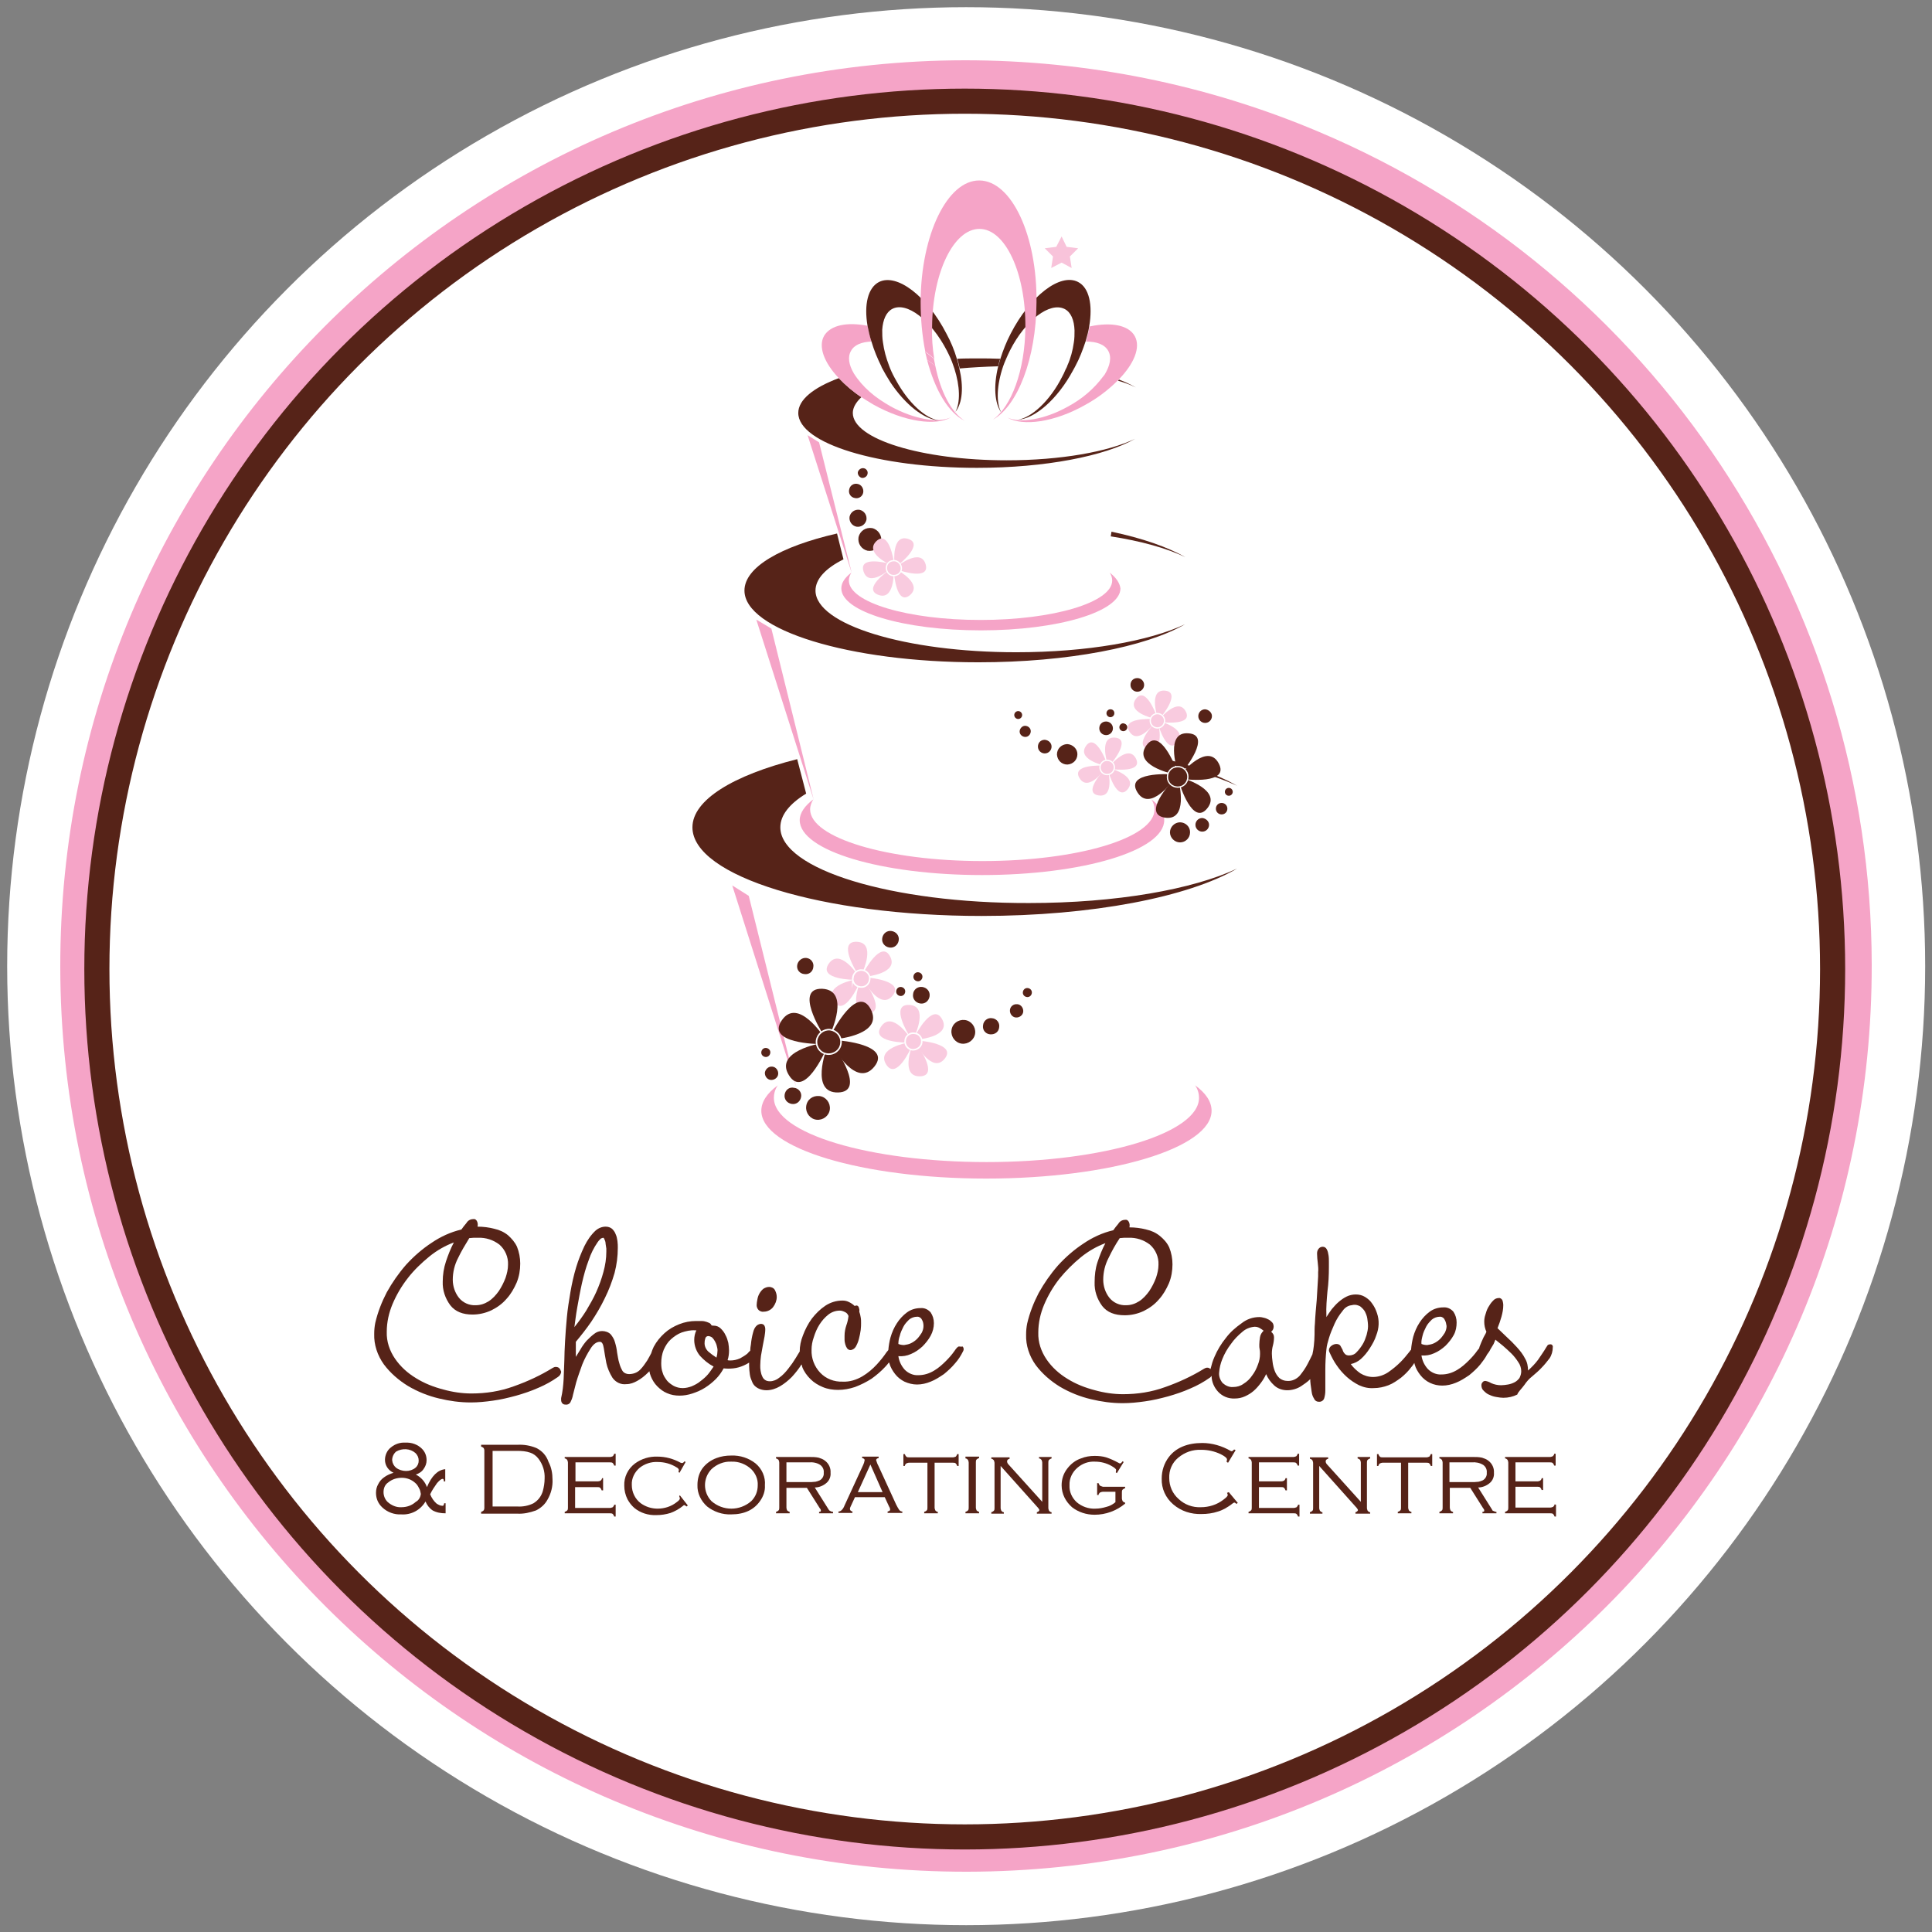 <?xml version="1.0" encoding="utf-8"?>
<!-- Generator: Adobe Illustrator 24.3.0, SVG Export Plug-In . SVG Version: 6.00 Build 0)  -->
<svg version="1.1" id="Layer_1" xmlns="http://www.w3.org/2000/svg" xmlns:xlink="http://www.w3.org/1999/xlink" x="0px" y="0px"
	 viewBox="0 0 538.5 538.5" style="enable-background:new 0 0 538.5 538.5;" xml:space="preserve">
<rect x="0" y="0" width="538.5" height="538.5" fill="#808080" stroke="none"/>
<style type="text/css">
	.st0{fill:#FFFFFF;}
	.st1{fill:#562318;}
	.st2{fill:#F5A4C7;}
	.st3{fill-rule:evenodd;clip-rule:evenodd;fill:#F9CBDF;}
	.st4{fill-rule:evenodd;clip-rule:evenodd;fill:#F9CBDF;stroke:#FFFFFF;stroke-width:0.36;stroke-miterlimit:22.93;}
	.st5{fill-rule:evenodd;clip-rule:evenodd;fill:#562318;}
	.st6{fill-rule:evenodd;clip-rule:evenodd;fill:#562318;stroke:#FFFFFF;stroke-width:0.36;stroke-miterlimit:22.93;}
	.st7{fill-rule:evenodd;clip-rule:evenodd;fill:#F9CBDF;stroke:#FFFFFF;stroke-width:0.43;stroke-miterlimit:22.93;}
	.st8{fill-rule:evenodd;clip-rule:evenodd;fill:#562318;stroke:#FFFFFF;stroke-width:0.43;stroke-miterlimit:22.93;}
	.st9{fill-rule:evenodd;clip-rule:evenodd;fill:#F9CBDF;stroke:#FFFFFF;stroke-width:0.37;stroke-miterlimit:22.93;}
	.st10{fill:#F8C3DA;}
	.st11{fill:none;stroke:#562318;stroke-width:7;}
</style>
<g>
	<circle class="st0" cx="269.3" cy="269.3" r="267.3"/>
	<g>
		<path class="st1" d="M154.9,381c-0.2,0-0.3,0-0.5,0.1l-0.4,0.2c-3.4,2.1-7.1,3.8-10.8,5.1c-3.8,1.4-7.8,2-11.8,2
			c-2.6,0-5.3-0.4-7.8-1.1c-2.7-0.7-5.3-1.7-7.7-3.2c-2.3-1.4-4.3-3.2-5.8-5.4c-1.5-2.2-2.4-4.8-2.3-7.5c0-2.7,0.6-5.3,1.6-7.7
			c1.1-2.6,2.5-5,4.3-7.3c1.7-2.2,3.8-4.2,6-6c2.1-1.7,4.4-3,6.8-3.9c-0.9,1.7-1.6,3.5-2.2,5.3c-0.6,1.8-0.9,3.7-0.9,5.6
			c-0.1,2.4,0.7,4.7,2.1,6.6c1.4,1.8,3.5,2.6,6.2,2.6c1.8,0,3.6-0.4,5.3-1.2c1.6-0.8,3-1.8,4.2-3.2c1.2-1.3,2.1-2.9,2.8-4.5
			c0.7-1.7,1-3.5,1-5.3c0-1.6-0.3-3.2-0.9-4.7c-0.6-1.3-1.5-2.3-2.5-3.2c-1.1-0.9-2.4-1.5-3.8-1.8c-1.5-0.4-3.1-0.6-4.7-0.6
			c0.1-0.5,0.1-0.9-0.1-1.4c-0.2-0.5-0.6-0.8-1.1-0.7c-0.8,0-1.5,0.4-1.9,1.1c-0.5,0.6-1,1.2-1.4,1.8c-3,0.7-5.8,2-8.3,3.7
			c-2.6,1.7-5,3.8-7.1,6.1c-2.1,2.4-3.9,5-5.4,7.7c-1.4,2.7-2.5,5.5-3.2,8.5c-0.2,1-0.3,2-0.3,3.1c-0.1,3,0.9,6,2.7,8.5
			c1.8,2.4,4.1,4.4,6.7,6c2.7,1.6,5.7,2.8,8.7,3.5c2.9,0.7,5.8,1.1,8.8,1.1c2.1,0,4.1-0.2,6.2-0.5c2.2-0.3,4.3-0.8,6.5-1.4
			c2.1-0.6,4.2-1.3,6.2-2.2c1.9-0.8,3.7-1.8,5.4-3c0.5-0.3,0.9-0.9,0.9-1.5C156.1,381.4,155.7,381,154.9,381z M130.8,345.1l1.2-0.1
			c0.4,0,0.8,0,1.2,0c2.2-0.1,4.3,0.6,6,1.9c1.6,1.4,2.5,3.5,2.4,5.6c0,1.3-0.3,2.5-0.7,3.7c-0.5,1.3-1.1,2.5-1.9,3.7
			c-0.8,1.1-1.7,2.1-2.8,2.8c-1.1,0.7-2.3,1.1-3.6,1.1c-1.8,0.1-3.6-0.7-4.7-2.1c-1.1-1.4-1.7-3.2-1.7-5c0-2.1,0.5-4.2,1.5-6.1
			C128.6,348.7,129.7,346.9,130.8,345.1L130.8,345.1z"/>
		<path class="st1" d="M211.5,365.2c0.4,0.3,0.9,0.5,1.4,0.4c1,0,2-0.5,2.6-1.3c0.6-0.8,1-1.8,1-2.8c0-0.7-0.2-1.3-0.5-1.9
			c-0.3-0.6-1-0.9-1.6-0.9c-0.6,0-1.1,0.2-1.6,0.5c-0.5,0.4-0.8,0.8-1.1,1.3c-0.3,0.5-0.5,1.1-0.6,1.7c-0.1,0.5-0.2,1.1-0.2,1.6
			C210.9,364.3,211.1,364.8,211.5,365.2z"/>
		<path class="st1" d="M267.3,375.3c-0.3,0-0.7,0.4-1.3,1.3c-0.7,1-1.5,1.9-2.3,2.7c-1,1-2.1,2-3.3,2.7c-1.3,0.8-2.8,1.3-4.4,1.3
			c-1.4,0.1-2.8-0.5-3.8-1.5c-1-1.1-1.6-2.4-1.8-3.8c1.2,0.1,2.4-0.1,3.5-0.6c1.2-0.5,2.2-1.2,3.2-2.1c0.9-0.9,1.7-1.9,2.3-3
			c0.6-1.1,0.9-2.3,0.9-3.5c0-1.1-0.3-2.1-0.9-3c-0.7-0.8-1.7-1.3-2.8-1.2c-1.4,0-2.7,0.4-3.8,1.2c-1.1,0.8-2.1,1.9-2.8,3
			c-0.8,1.2-1.4,2.6-1.8,4c-0.3,1.1-0.5,2.3-0.6,3.5c-0.2,0.2-0.3,0.4-0.5,0.6c-0.8,1.2-1.7,2.3-2.7,3.4c-1.2,1.3-2.5,2.4-4,3.3
			c-1.7,1-3.6,1.6-5.5,1.5c-2.4,0.1-4.7-0.8-6.3-2.5c-1.6-1.7-2.5-4-2.4-6.4c0-1.1,0.2-2.3,0.6-3.4c0.4-1.3,0.9-2.5,1.6-3.6
			c0.7-1.1,1.5-2,2.5-2.8c0.9-0.7,2-1.1,3.2-1.1c0.5,0,1,0.2,1.4,0.4c0.5,0.2,0.8,0.6,1,1.1c-0.1,0.9-0.3,1.8-0.6,2.6
			c-0.3,0.9-0.5,1.9-0.5,2.9c0,0.3,0,0.6,0,1.1c0,0.5,0.1,0.9,0.2,1.3c0.1,0.4,0.3,0.8,0.5,1.1c0.2,0.3,0.6,0.5,0.9,0.5
			c0.6,0,1.2-0.4,1.5-0.9c0.4-0.7,0.7-1.4,0.9-2.2c0.2-0.8,0.4-1.7,0.5-2.5c0.1-0.8,0.1-1.5,0.1-1.9c0-0.5,0-1.1-0.1-1.6
			c-0.1-0.6-0.2-1.1-0.4-1.6c0.1-0.4,0-0.8-0.1-1.1c-0.1-0.4-0.4-0.7-0.8-0.6l-0.4,0.1c-0.5-0.5-1-0.8-1.6-1.1
			c-0.6-0.3-1.2-0.4-1.8-0.4c-1.7,0-3.3,0.5-4.7,1.4c-1.5,1-2.7,2.2-3.8,3.6c-1.1,1.5-1.9,3.1-2.5,4.7c-0.6,1.5-0.9,3-0.9,4.5
			c-0.3,0.5-0.7,1.1-1.1,1.8c-0.6,1-1.3,2-2.1,3c-0.7,0.9-1.5,1.8-2.5,2.5c-0.7,0.6-1.7,1-2.6,1c-0.5,0-1-0.1-1.4-0.4
			c-0.4-0.3-0.6-0.6-0.8-1.1c-0.2-0.4-0.3-0.9-0.4-1.4c-0.1-0.5-0.1-1-0.1-1.5c0-0.9,0.1-1.8,0.2-2.7c0.2-0.9,0.3-1.9,0.5-2.8
			l0.5-2.6c0.1-0.7,0.2-1.3,0.2-2c0-0.4-0.1-0.8-0.3-1.1c-0.2-0.3-0.6-0.4-0.9-0.4c-0.4,0-0.8,0.2-1.1,0.4c-0.6,0.5-0.9,1.2-1.1,2
			c-0.3,1.1-0.5,2.2-0.6,3.3c-0.1,0.6-0.2,1.2-0.2,1.8c-0.3,0.2-0.5,0.5-0.8,0.8c-0.6,0.5-1.3,0.9-2,1.3c-0.9,0.4-1.8,0.6-2.7,0.6
			c-0.3,0-0.6,0-0.8-0.1c0.3-0.9,0.4-1.8,0.4-2.7c0-0.7-0.1-1.4-0.2-2.1c-0.2-0.8-0.4-1.5-0.8-2.2c-0.3-0.7-0.8-1.3-1.3-1.8
			c-0.5-0.5-1.2-0.8-1.9-0.8c-0.2,0-0.5,0-0.7-0.1c-0.1-0.3-0.4-0.6-0.7-0.7c-0.4-0.2-0.8-0.3-1.2-0.4c-0.4-0.1-0.9-0.1-1.3-0.1
			h-1.1c-1.6,0-3.2,0.3-4.7,0.9c-1.5,0.6-2.9,1.4-4.1,2.5c-1.2,1.1-2.2,2.3-3,3.8c-0.3,0.6-0.5,1.2-0.7,1.8c-0.3,0.6-0.7,1.3-1.1,2
			c-0.6,0.9-1.2,1.8-2,2.6c-0.8,0.8-1.9,1.2-3.1,1.2c-0.7,0-1.4-0.3-1.8-0.9c-0.4-0.7-0.7-1.4-0.9-2.2c-0.3-0.9-0.4-1.9-0.6-2.9
			c-0.1-1-0.3-1.9-0.6-2.9c-0.2-0.8-0.7-1.6-1.2-2.2c-0.6-0.6-1.5-0.9-2.4-0.9c-0.8,0-1.6,0.3-2.2,0.8c-0.8,0.6-1.4,1.2-2.1,1.9
			c-0.6,0.7-1.2,1.5-1.7,2.4l-1.3,2.1V374c1.5-1.8,3-3.7,4.3-5.6c1.4-2.1,2.7-4.3,3.8-6.6c1.1-2.2,2-4.6,2.7-7
			c0.6-2.3,0.9-4.6,0.9-7c0-0.5,0-1.2-0.1-1.9c-0.1-0.6-0.2-1.3-0.5-1.9c-0.2-0.6-0.6-1.1-1-1.5c-0.5-0.4-1.1-0.6-1.8-0.6
			c-1,0-2,0.4-2.8,1.1c-1.3,1.2-2.3,2.7-3.1,4.3c-0.9,1.9-1.7,3.9-2.3,5.9c-0.7,2.3-1.2,4.6-1.6,6.9c-0.4,2.4-0.8,4.8-1,7.1
			c-0.2,2.3-0.4,4.5-0.5,6.6c-0.1,2.1-0.2,3.8-0.2,5.3c-0.1,1.9-0.1,3.6-0.2,5.3c-0.1,1.8-0.3,3.6-0.7,5.3v0.5
			c0,0.3,0.1,0.7,0.3,0.9c0.2,0.3,0.6,0.4,0.9,0.4c0.7,0.1,1.3-0.3,1.5-0.9c0.3-0.6,0.5-1.2,0.6-1.8c0.2-0.7,0.5-1.9,0.9-3.5
			c0.5-1.7,1.1-3.3,1.7-5c0.6-1.5,1.4-3,2.3-4.4c0.8-1.3,1.7-1.9,2.6-1.9c0.6,0,0.9,0.6,1.1,1.8s0.4,2.6,0.7,4.1
			c0.3,1.4,0.9,2.8,1.7,4.1c0.9,1.3,2.4,2,3.9,1.8c1.1,0,2.1-0.4,3-0.9c1.1-0.6,2.1-1.4,3-2.3l0.4-0.4c0.1,0.5,0.2,0.9,0.4,1.4
			c0.4,1,1,2,1.8,2.8c0.8,0.8,1.7,1.5,2.7,1.9c1.1,0.5,2.3,0.7,3.5,0.7c1.2,0,2.4-0.2,3.6-0.6c1.2-0.4,2.4-0.9,3.5-1.6
			c1.1-0.7,2.1-1.5,3-2.4c0.9-0.9,1.6-1.9,2.2-3c0.9,0.1,1.8,0.1,2.7,0c1-0.1,2-0.4,2.9-0.8c0.5-0.2,1-0.5,1.5-0.8
			c0,0.4,0,0.7,0,0.9c0,0.8,0.1,1.6,0.2,2.4c0.1,0.8,0.4,1.5,0.7,2.2c0.3,0.7,0.8,1.2,1.5,1.6c0.7,0.4,1.6,0.6,2.4,0.6
			c1.3,0,2.6-0.4,3.8-1.1c1.2-0.7,2.3-1.6,3.3-2.6c1-1.1,1.9-2.2,2.7-3.5l0,0c0.1,0.2,0.2,0.5,0.2,0.7c0.5,1.3,1.3,2.4,2.3,3.4
			c1,1,2.2,1.7,3.4,2.2c1.4,0.6,2.9,0.8,4.3,0.8c1.6,0,3.2-0.3,4.7-0.8c1.6-0.6,3.2-1.4,4.6-2.3c1.4-1,2.7-2.1,3.9-3.4
			c0.4-0.4,0.7-0.8,1-1.2c0,0.1,0,0.2,0.1,0.3c0.3,1.1,0.9,2.1,1.6,3c0.7,0.9,1.6,1.6,2.6,2.1c1.1,0.5,2.3,0.8,3.5,0.8
			c1.3,0,2.6-0.3,3.8-0.8c1.3-0.5,2.5-1.3,3.7-2.1c1.1-0.9,2.2-1.9,3.1-3c0.9-1,1.6-2.1,2.2-3.3c0.1-0.2,0.2-0.4,0.2-0.6
			c0-0.3-0.1-0.6-0.3-0.8C267.9,375.4,267.6,375.3,267.3,375.3z M250.8,372.3c0.2-0.9,0.6-1.7,1-2.5c0.4-0.8,1-1.4,1.6-2
			c0.6-0.5,1.4-0.8,2.3-0.8c0.6,0,1.1,0.4,1.3,0.9c0.3,0.5,0.4,1.1,0.4,1.7c0,0.7-0.2,1.3-0.5,1.9c-0.4,0.6-0.8,1.2-1.3,1.7
			c-0.5,0.5-1.1,0.9-1.7,1.2c-0.6,0.3-1.3,0.4-1.9,0.5c-0.6,0-1.1-0.1-1.6-0.3C250.4,373.9,250.5,373.1,250.8,372.3L250.8,372.3z
			 M160.9,364.4c0.4-2.2,0.8-4.5,1.3-6.7c0.5-2.2,1.1-4.4,1.9-6.5c0.6-1.8,1.4-3.4,2.5-5c0.2-0.3,0.4-0.5,0.6-0.7
			c0.2-0.3,0.5-0.4,0.9-0.5c0.2,0,0.3,0.2,0.4,0.5c0.2,0.4,0.3,0.8,0.3,1.2c0.1,0.4,0.1,0.9,0.2,1.3c0,0.4,0,0.7,0,0.9
			c0,1.9-0.3,3.8-0.8,5.6c-0.5,1.9-1.2,3.8-2,5.6c-0.8,1.8-1.8,3.5-2.8,5.2c-1,1.6-2.1,3.1-3.3,4.6
			C160.3,368.5,160.5,366.6,160.9,364.4L160.9,364.4z M197.3,383.1c-0.6,0.7-1.3,1.3-2.1,1.9c-0.7,0.6-1.5,1-2.4,1.4
			c-0.8,0.3-1.7,0.5-2.5,0.5c-0.9,0-1.7-0.2-2.5-0.6c-0.7-0.4-1.4-0.9-1.9-1.5c-0.5-0.7-1-1.4-1.2-2.2c-0.3-0.8-0.4-1.7-0.4-2.6
			c0-1.3,0.2-2.6,0.7-3.8c0.5-1.1,1.1-2.1,2-2.9c0.9-0.8,1.9-1.5,3-1.9c1.2-0.4,2.5-0.7,3.8-0.6h0.3c-0.4,0.8-0.6,1.7-0.6,2.7
			c0,1.6,0.6,3.2,1.6,4.4c1.1,1.2,2.3,2.2,3.8,3C198.4,381.6,197.9,382.4,197.3,383.1L197.3,383.1z M199.9,377.5
			c-0.1,0.3-0.1,0.6-0.2,0.9c-0.8-0.5-1.6-1.1-2.3-1.7c-0.7-0.7-1.1-1.6-1-2.6c0-0.4,0.1-0.7,0.2-1.1c0.1-0.4,0.5-0.6,0.8-0.6
			c0.4,0,0.8,0.2,1.1,0.4c0.3,0.3,0.6,0.7,0.8,1.1c0.2,0.4,0.4,0.8,0.5,1.3c0.1,0.4,0.2,0.8,0.2,1.1
			C200,376.8,199.9,377.1,199.9,377.5L199.9,377.5z"/>
		<path class="st1" d="M424.9,386c0.6-0.9,1.3-1.7,2.2-2.4c0.9-0.8,1.8-1.5,2.6-2.4c0.8-0.8,1.5-1.7,2.2-2.6c0.6-0.9,0.9-2,0.9-3.1
			c0.1-0.4-0.2-0.8-0.6-0.8c-0.1,0-0.1,0-0.2,0c-0.2,0-0.5,0.1-0.6,0.2c-0.1,0.2-0.3,0.4-0.4,0.6c-0.7,1.2-1.5,2.3-2.3,3.5
			c-0.8,1.1-1.8,2.1-2.8,3c0-1.1-0.2-2.3-0.8-3.3c-0.6-1.2-1.4-2.2-2.3-3.2c-0.9-1-1.9-2-2.9-2.9l-2.5-2.4c0.4-1,0.8-2.1,1.1-3.2
			c0.3-1.1,0.5-2.1,0.5-3.2c0-0.5-0.1-0.9-0.2-1.3c-0.2-0.5-0.7-0.8-1.1-0.7c-0.6,0-1.2,0.3-1.6,0.8c-0.5,0.5-0.9,1.1-1.3,1.8
			c-0.4,0.7-0.6,1.4-0.8,2.1c-0.2,0.6-0.3,1.2-0.3,1.9c0,1,0.2,1.9,0.6,2.8c-0.1,0.3-0.3,0.7-0.6,1.2c-0.3,0.5-0.5,1.1-0.8,1.7
			c-0.2,0.6-0.5,1.1-0.6,1.6c0,0.1,0,0.1-0.1,0.2c-0.1,0.2-0.3,0.3-0.4,0.5c-0.7,1-1.5,1.9-2.3,2.7c-1,1-2.1,2-3.3,2.7
			c-1.3,0.8-2.8,1.3-4.4,1.3c-1.4,0.1-2.8-0.5-3.8-1.5c-1-1.1-1.6-2.4-1.8-3.8c1.2,0.1,2.4-0.1,3.5-0.6c1.2-0.5,2.2-1.2,3.2-2.1
			c0.9-0.9,1.7-1.9,2.3-3c0.6-1.1,0.8-2.3,0.8-3.5c0-1.1-0.3-2.1-0.9-3c-0.7-0.8-1.7-1.3-2.8-1.2c-1.4,0-2.7,0.4-3.8,1.2
			c-1.1,0.8-2.1,1.9-2.8,3c-0.8,1.2-1.4,2.6-1.8,4c-0.3,1.2-0.5,2.4-0.6,3.6c-0.1,0.1-0.3,0.3-0.4,0.5c-0.8,1-1.6,2-2.5,2.9
			c-1.1,1.1-2.2,2-3.5,2.9c-1.2,0.8-2.7,1.3-4.2,1.3c-1.3,0-2.5-0.4-3.5-1c-1-0.7-2-1.6-2.7-2.6c1-0.2,2-0.7,2.8-1.4
			c1-0.9,1.8-1.9,2.5-3c0.7-1.1,1.4-2.3,1.8-3.6c0.8-2,0.9-4.2,0.2-6.2c-0.3-0.9-0.7-1.8-1.3-2.6c-0.5-0.8-1.2-1.4-2-1.9
			c-0.8-0.5-1.7-0.7-2.6-0.7c-0.9,0-1.8,0.2-2.6,0.6c-0.8,0.4-1.5,0.9-2.2,1.5c-0.7,0.6-1.3,1.3-1.9,2c-0.5,0.7-1,1.4-1.5,2.2v-0.5
			c-0.1-2.2,0.1-4.5,0.3-6.7c0.3-2.2,0.4-4.5,0.4-6.7v-1.4c0-0.6,0-1.3-0.1-1.9c-0.1-0.6-0.2-1.2-0.5-1.7c-0.2-0.4-0.6-0.7-1.1-0.7
			c-0.5,0-0.9,0.2-1.2,0.6c-0.3,0.4-0.4,0.8-0.4,1.3c0,0.9,0.1,1.7,0.2,2.6c0.1,0.9,0.2,1.8,0.1,2.6v1.2c-0.1,2.2-0.3,4.4-0.4,6.6
			c-0.2,2.2-0.4,4.3-0.5,6.5c-0.1,1-0.1,2.1-0.1,3.1c0,1-0.1,2.1-0.2,3.1c-0.1,0.8-0.2,1.6-0.4,2.4c-0.4,0.8-0.8,1.7-1.3,2.6
			c-0.6,1.2-1.4,2.3-2.2,3.3c-0.9,1-2.2,1.6-3.5,1.5c-0.8,0-1.6-0.3-2.2-0.8c-0.6-0.6-1-1.2-1.3-2c-0.3-0.8-0.5-1.6-0.6-2.5
			c-0.1-0.8-0.2-1.5-0.2-2.3c0-0.8,0.1-1.6,0.3-2.3c0.2-0.8,0.3-1.5,0.3-2.3c0-0.6-0.3-1.1-0.8-1.5c0.4-0.3,0.7-0.8,0.7-1.4
			c0-0.4-0.1-0.9-0.4-1.2c-0.3-0.3-0.6-0.6-1-0.8c-0.4-0.2-0.8-0.4-1.3-0.5c-0.4-0.1-0.8-0.2-1.3-0.2c-1.8,0-3.5,0.6-4.9,1.7
			c-1.7,1.2-3.2,2.5-4.4,4.1c-1.3,1.6-2.4,3.4-3.2,5.3c-0.5,1.1-0.8,2.2-1.1,3.4c-0.4-0.4-0.9-0.5-1.4-0.3l-0.4,0.2
			c-3.4,2.1-7.1,3.8-10.8,5.1c-3.8,1.4-7.8,2-11.8,2c-2.6,0-5.3-0.4-7.8-1.1c-2.7-0.7-5.3-1.7-7.7-3.2c-2.3-1.4-4.3-3.2-5.8-5.4
			c-1.5-2.2-2.4-4.8-2.3-7.5c0-2.7,0.6-5.3,1.6-7.7c1.1-2.6,2.5-5,4.3-7.3c1.8-2.2,3.8-4.2,6-6c2.1-1.7,4.4-3,6.8-3.9
			c-0.9,1.7-1.6,3.5-2.2,5.3c-0.6,1.8-0.8,3.7-0.8,5.6c-0.1,2.4,0.7,4.7,2.1,6.6c1.4,1.8,3.5,2.6,6.3,2.6c1.8,0,3.6-0.4,5.3-1.2
			c1.6-0.8,3-1.8,4.2-3.2c1.2-1.3,2.1-2.9,2.8-4.5c0.7-1.7,1-3.5,1-5.3c0-1.6-0.3-3.2-0.9-4.7c-0.6-1.3-1.5-2.3-2.6-3.2
			c-1.1-0.9-2.4-1.5-3.8-1.8c-1.5-0.4-3.1-0.6-4.7-0.6c0.1-0.5,0.1-0.9-0.1-1.4c-0.2-0.5-0.6-0.8-1.1-0.7c-0.8,0-1.5,0.4-1.9,1.1
			c-0.5,0.6-1,1.2-1.4,1.8c-3,0.7-5.8,2-8.3,3.7c-2.6,1.7-5,3.8-7.1,6.1c-2.1,2.4-3.9,5-5.4,7.7c-1.4,2.7-2.5,5.5-3.2,8.5
			c-0.2,1-0.3,2-0.3,3.1c-0.1,3,0.9,6,2.7,8.5c1.8,2.4,4.1,4.4,6.7,6c2.7,1.6,5.7,2.8,8.7,3.5c2.9,0.7,5.8,1.1,8.8,1.1
			c2.1,0,4.1-0.2,6.2-0.5c2.2-0.3,4.3-0.8,6.5-1.4c2.1-0.6,4.2-1.3,6.2-2.2c1.9-0.8,3.7-1.8,5.4-3c0.2-0.1,0.3-0.3,0.5-0.5
			c0,1.6,0.7,3.2,1.8,4.4c1.2,1.3,2.9,2,4.7,1.9c1,0,1.9-0.2,2.8-0.6c0.9-0.4,1.7-0.9,2.4-1.5c0.7-0.6,1.4-1.4,2-2.2
			c0.6-0.8,1.1-1.6,1.5-2.5c0.5,1.2,1.3,2.3,2.3,3.2c1,0.9,2.3,1.3,3.6,1.3c1.3,0,2.7-0.4,3.8-1.1c0.9-0.6,1.8-1.2,2.6-2
			c0,0.3,0,0.8,0.1,1.5c0.1,0.7,0.2,1.4,0.3,2.1c0.1,0.7,0.3,1.3,0.7,1.9c0.2,0.5,0.7,0.8,1.2,0.8c0.7,0.1,1.4-0.3,1.6-1
			c0.2-0.7,0.3-1.4,0.3-2.1v-5.8c0-1.9,0.1-3.8,0.3-5.7c0.1-1.1,0.4-2.1,0.7-3.1c0.4-1.4,1-2.7,1.6-4.1c0.6-1.3,1.3-2.4,2.2-3.5
			c0.6-0.9,1.5-1.5,2.5-1.6l0.5-0.1c0.7-0.1,1.3,0.1,1.9,0.4c0.5,0.4,1,0.9,1.3,1.4c0.3,0.6,0.6,1.3,0.7,2c0.1,0.7,0.2,1.4,0.2,2.2
			c0,0.8-0.2,1.6-0.4,2.4c-0.3,0.9-0.6,1.8-1.1,2.6c-0.5,0.8-1,1.5-1.7,2.2c-0.5,0.6-1.3,0.9-2.1,0.9c-0.4,0-0.9-0.1-1.2-0.5
			c-0.3-0.3-0.5-0.7-0.6-1.1c-0.2-0.4-0.4-0.7-0.6-1.1c-0.2-0.3-0.6-0.5-1.1-0.5c-0.5,0-1,0.2-1.4,0.5c-0.4,0.3-0.7,0.7-0.7,1.3
			c0,0.2,0.1,0.4,0.2,0.6c0.6,1.3,1.2,2.5,2,3.6c0.8,1.2,1.8,2.3,2.8,3.2c1,0.9,2.2,1.7,3.4,2.3c1.3,0.6,2.7,0.9,4.1,0.8
			c1.4,0,2.8-0.3,4.1-0.8c1.3-0.5,2.4-1.3,3.5-2.1c1.1-0.9,2.1-1.9,2.9-3c0.3-0.3,0.5-0.7,0.8-1.1c0,0.1,0.1,0.2,0.1,0.4
			c0.3,1.1,0.9,2.1,1.6,3c1.5,1.9,3.7,2.9,6.1,2.9c1.3,0,2.6-0.3,3.8-0.8c1.3-0.5,2.5-1.3,3.7-2.1c1.1-0.9,2.2-1.9,3.1-3
			c0.7-0.9,1.4-1.8,1.9-2.8c0.3-0.4,0.7-0.9,0.9-1.4c0.3-0.5,0.6-1,0.9-1.5c0.2-0.5,0.4-0.9,0.5-1.2l2.1,1.7
			c0.8,0.7,1.6,1.4,2.4,2.2c0.7,0.7,1.4,1.6,1.9,2.4c0.5,0.7,0.8,1.6,0.8,2.5c0,0.7-0.2,1.3-0.5,1.9c-0.4,0.5-0.8,0.9-1.4,1.2
			c-0.6,0.3-1.2,0.5-1.8,0.6c-0.6,0.1-1.3,0.2-1.9,0.2c-1,0-1.9-0.2-2.8-0.6c-0.5-0.3-1-0.5-1.6-0.6c-0.3,0-0.6,0.1-0.8,0.4
			c-0.2,0.2-0.3,0.5-0.3,0.8c0,0.6,0.2,1.2,0.7,1.6c0.5,0.5,1,0.9,1.6,1.1c0.6,0.3,1.3,0.5,2,0.6c0.6,0.1,1.2,0.2,1.8,0.2
			c1.4,0,2.7-0.3,3.9-0.9C423.1,388,424.1,387.1,424.9,386z M396.5,372.3c0.2-0.9,0.6-1.7,1-2.5c0.4-0.8,1-1.4,1.6-2
			c0.6-0.5,1.4-0.8,2.3-0.8c0.6,0,1.1,0.4,1.3,0.9c0.3,0.5,0.4,1.1,0.5,1.7c0,0.7-0.2,1.3-0.5,1.9c-0.4,0.6-0.8,1.2-1.3,1.7
			c-0.5,0.5-1.1,0.9-1.7,1.2c-0.6,0.3-1.3,0.4-1.9,0.5c-0.6,0-1.1-0.1-1.6-0.3C396.1,373.9,396.3,373.1,396.5,372.3z M312.1,345.1
			l1.2-0.1c0.4,0,0.8,0,1.2,0c2.2-0.1,4.3,0.6,6,1.9c1.6,1.4,2.5,3.5,2.4,5.6c0,1.3-0.3,2.5-0.7,3.7c-0.5,1.3-1.1,2.5-1.9,3.7
			c-0.8,1.1-1.7,2.1-2.8,2.8c-1.1,0.7-2.3,1.1-3.6,1.1c-1.8,0.1-3.6-0.7-4.7-2.1c-1.1-1.4-1.7-3.2-1.7-5c0-2.1,0.5-4.2,1.5-6.1
			C309.9,348.7,310.9,346.9,312.1,345.1L312.1,345.1z M351.2,372.7c-0.1,0.7-0.2,1.4-0.2,2.1c0,0.5,0,0.9,0.1,1.3
			c0.1,0.4,0.1,0.9,0.1,1.3c0,1-0.2,2-0.6,3c-0.4,1.1-0.9,2.1-1.6,3c-0.6,0.9-1.4,1.7-2.4,2.3c-0.8,0.6-1.8,0.9-2.9,0.9
			c-1.1,0.1-2.1-0.4-2.9-1.1c-0.7-0.8-1.1-1.9-1-2.9c0.1-1.3,0.4-2.6,0.9-3.8c0.6-1.5,1.4-2.9,2.4-4.2c0.9-1.3,2-2.4,3.2-3.4
			c0.9-0.8,2.1-1.3,3.4-1.4c0.5,0,0.9,0.1,1.3,0.3c0.4,0.2,0.8,0.5,1.2,0.8C351.7,371.4,351.3,372,351.2,372.7L351.2,372.7z"/>
		<path class="st1" d="M119,414.5c-0.5-1.5-1.7-2.8-3.1-3.5c0.9-0.3,1.7-0.8,2.2-1.6c0.5-0.7,0.8-1.5,0.8-2.4c0-1.2-0.4-2.3-1.3-3.2
			c-1.2-1.2-2.9-1.8-4.6-1.7c-1.5-0.1-2.9,0.4-4,1.3c-1.1,0.8-1.7,2.2-1.7,3.5c0,1.6,1,3,2.4,3.6c-1,0.3-1.9,0.7-2.7,1.3
			c-0.7,0.5-1.2,1.1-1.6,1.9c-0.4,0.7-0.6,1.5-0.6,2.4c0,1.6,0.6,3,1.8,4.1c1.4,1.3,3.3,2,5.2,1.9c2.8,0.2,5.4-1.2,6.8-3.6
			c0.4,1,1.1,1.9,2,2.5c1.1,0.6,2.3,0.8,3.6,0.8V419h-0.4c0,0.2-0.1,0.4-0.2,0.6c0,0.1-0.2,0.1-0.3,0.1c-0.6,0-1.1-0.3-1.6-0.6
			c-0.8-0.7-1.4-1.6-1.8-2.6c0.5-1.1,1.2-2.1,1.9-3.1c0.7-0.8,1.2-1.2,1.6-1.2c0.2,0,0.3,0.2,0.3,0.7h0.4v-3.4
			C122,409.7,120.3,411.4,119,414.5z M109.3,407c0-0.9,0.4-1.8,1.1-2.4c1.7-1,3.9-0.9,5.4,0.4c0.6,0.6,0.9,1.3,0.9,2.1
			c0,0.8-0.3,1.5-0.9,2c-0.7,0.6-1.7,0.9-2.6,0.9c-1,0-2-0.3-2.8-0.9C109.8,408.6,109.4,407.9,109.3,407L109.3,407z M115.9,418.6
			c-1.1,1-2.5,1.5-4,1.5c-1.4,0.1-2.8-0.5-3.9-1.5c-0.7-0.7-1.1-1.7-1.1-2.7c0-1.1,0.4-2.1,1.3-2.7c1.1-0.9,2.4-1.3,3.8-1.3
			c1.4,0,2.7,0.5,3.7,1.4c0.5,0.4,0.8,0.9,1.1,1.5c0.3,0.5,0.4,1,0.5,1.6C117.2,417.3,116.7,418.2,115.9,418.6L115.9,418.6z"/>
		<path class="st1" d="M149.5,403.6c-1.7-0.7-3.5-1-5.3-0.9h-10.1v0.5c0.3,0.1,0.5,0.2,0.7,0.4c0.1,0.2,0.2,0.4,0.2,0.6v16.2
			c0,0.2-0.1,0.5-0.2,0.6c-0.2,0.2-0.4,0.3-0.7,0.4v0.5h10.1c1.8,0.1,3.5-0.3,5.2-0.9c1.4-0.7,2.5-1.7,3.2-3c1-1.7,1.5-3.7,1.4-5.6
			c0-1.7-0.3-3.4-1.1-4.9C152.3,405.7,151.1,404.4,149.5,403.6z M151.3,415.6c-0.4,1.4-1.3,2.6-2.6,3.4c-1.4,0.7-3,1-4.5,0.9h-6.9
			v-15.5h6.9c1.2,0,2.5,0.1,3.6,0.5c0.9,0.3,1.7,0.9,2.3,1.7c1.2,1.6,1.8,3.5,1.7,5.5C151.8,413.3,151.6,414.5,151.3,415.6z"/>
		<path class="st1" d="M170.8,420.1c-0.3,0.1-0.5,0.2-0.8,0.2h-9.7v-5.8h6.2c0.3,0,0.6,0,0.8,0.2c0.2,0.2,0.3,0.4,0.4,0.7h0.4V412
			h-0.3c0,0.3-0.2,0.5-0.4,0.7c-0.2,0.1-0.5,0.2-0.8,0.2h-6.2v-5.3h9.6c0.3,0,0.6,0,0.8,0.2c0.2,0.2,0.3,0.4,0.4,0.7h0.4v-3.3h-0.4
			c-0.1,0.3-0.2,0.5-0.4,0.7c-0.3,0.1-0.5,0.2-0.8,0.2h-12.6v0.4c0.3,0,0.5,0.2,0.7,0.4c0.1,0.3,0.2,0.5,0.2,0.8v12.5
			c0,0.3,0,0.6-0.2,0.8c-0.2,0.2-0.4,0.3-0.7,0.4v0.4H170c0.3,0,0.6,0,0.8,0.2c0.2,0.2,0.3,0.4,0.4,0.7h0.4v-3.3h-0.4
			C171.2,419.6,171,419.9,170.8,420.1z"/>
		<path class="st1" d="M189.3,417c0.1,0.2,0.2,0.5,0.2,0.7c0,0.2-0.3,0.6-0.9,1c-1.5,1.2-3.4,1.8-5.3,1.8c-1.7,0-3.3-0.5-4.7-1.5
			c-1.6-1.2-2.5-3.1-2.5-5.1c-0.1-1.9,0.8-3.6,2.2-4.8c1.4-1.1,3.2-1.7,5-1.6c1.9,0,3.7,0.5,5.3,1.5c0.4,0.2,0.6,0.5,0.6,0.7
			c0,0.2,0,0.4-0.1,0.6l0.3,0.2l1.7-3l-0.3-0.2c-0.2,0.3-0.5,0.5-0.7,0.5c-0.1,0-0.3-0.1-0.4-0.1c-2-1.1-4.2-1.7-6.4-1.7
			c-2.3-0.1-4.5,0.6-6.3,1.9c-2,1.5-3.1,3.8-3,6.2c0,1.3,0.3,2.6,0.9,3.8c0.5,0.9,1.1,1.7,1.9,2.4c1.7,1.4,3.9,2.1,6.2,2
			c1.3,0,2.6-0.2,3.9-0.6c1.3-0.5,2.4-1.1,3.5-2c0.1-0.1,0.2-0.2,0.3-0.2c0.1,0,0.4,0.2,0.7,0.4l0.3-0.3l-2.2-2.8L189.3,417z"/>
		<path class="st1" d="M210.6,407.9c-1.9-1.5-4.3-2.3-6.8-2.2c-1.4,0-2.8,0.2-4.1,0.7c-1.6,0.6-3,1.6-4,3c-0.9,1.3-1.3,2.9-1.3,4.5
			c-0.1,2.3,1,4.5,2.7,6c1.9,1.5,4.3,2.3,6.7,2.2c3.7,0,6.4-1.3,8.1-3.8c0.9-1.3,1.4-2.8,1.3-4.3
			C213.4,411.7,212.4,409.4,210.6,407.9z M209.4,418.4c-3.2,2.8-7.9,2.8-11.1,0c-2.4-2.5-2.4-6.4,0-8.9c1.5-1.4,3.5-2.2,5.5-2.1
			c2.1-0.1,4.1,0.7,5.6,2.1c1.2,1.2,1.9,2.8,1.8,4.5C211.2,415.7,210.6,417.2,209.4,418.4z"/>
		<path class="st1" d="M231,420.8l-3.9-6.2c1.2,0,2.4-0.5,3.3-1.3c0.8-0.7,1.2-1.8,1.1-2.8c0.1-1.3-0.5-2.6-1.6-3.4
			c-0.5-0.4-1.1-0.6-1.7-0.8c-0.9-0.2-1.7-0.2-2.6-0.2h-9.3v0.4c0.3,0.1,0.5,0.2,0.7,0.4c0.1,0.3,0.2,0.5,0.2,0.8v12.5
			c0,0.3,0,0.6-0.2,0.8c-0.2,0.2-0.4,0.3-0.7,0.4v0.4h3.8v-0.4c-0.3-0.1-0.5-0.2-0.7-0.4c-0.1-0.2-0.2-0.5-0.2-0.8v-5.5h5.7l3.6,5.7
			c0.2,0.2,0.3,0.4,0.3,0.7c0,0.2-0.2,0.3-0.5,0.3v0.4h3.9v-0.4c-0.3,0-0.5-0.1-0.7-0.2C231.3,421.1,231.1,421,231,420.8z
			 M219.2,413.1v-5.5h6.2c1.1-0.1,2.3,0.1,3.2,0.7c0.7,0.5,1.1,1.3,1,2.2c0.1,0.9-0.4,1.7-1.1,2.1c-0.4,0.2-0.8,0.3-1.2,0.4
			c-0.7,0.1-1.4,0.1-2.2,0.1L219.2,413.1z"/>
		<path class="st1" d="M249.8,419.4l-5-10.9c-0.3-0.5-0.4-1-0.6-1.5c0-0.3,0.2-0.5,0.7-0.6v-0.4h-4.6v0.4c0.5,0.1,0.7,0.3,0.7,0.6
			c-0.1,0.5-0.2,0.9-0.4,1.3l-5.2,11.3c-0.2,0.5-0.4,0.9-0.8,1.3c-0.2,0.2-0.5,0.4-0.9,0.4v0.4h3.9v-0.4c-0.5-0.1-0.7-0.4-0.7-0.7
			c0-0.3,0.1-0.5,0.2-0.7l1.2-2.6h8.3l1.2,2.6c0.2,0.3,0.3,0.6,0.3,0.9c0,0.2-0.2,0.4-0.7,0.5v0.4h4.1v-0.4c-0.4,0-0.7-0.2-0.9-0.5
			C250.4,420.5,250.1,420,249.8,419.4z M239.1,415.9l3.5-7.7l3.4,7.7H239.1z"/>
		<path class="st1" d="M266.4,406c-0.3,0.1-0.5,0.2-0.8,0.2h-12.2c-0.3,0-0.6,0-0.8-0.2c-0.2-0.2-0.3-0.4-0.4-0.7h-0.4v3.3h0.4
			c0-0.3,0.2-0.5,0.4-0.7c0.3-0.1,0.5-0.2,0.8-0.2h5.1v12.5c0,0.3,0,0.6-0.2,0.8c-0.2,0.2-0.4,0.3-0.7,0.4v0.4h3.8v-0.4
			c-0.3,0-0.5-0.2-0.7-0.4c-0.1-0.3-0.2-0.5-0.2-0.8v-12.5h5.1c0.3,0,0.6,0,0.8,0.2c0.2,0.2,0.3,0.4,0.4,0.7h0.4v-3.3h-0.4
			C266.7,405.5,266.6,405.8,266.4,406z"/>
		<path class="st1" d="M269.1,406.5c0.3,0,0.5,0.2,0.7,0.4c0.1,0.3,0.2,0.5,0.2,0.8v12.5c0,0.3,0,0.6-0.2,0.8
			c-0.2,0.2-0.4,0.3-0.7,0.4v0.4h3.8v-0.4c-0.3-0.1-0.5-0.2-0.7-0.4c-0.1-0.3-0.2-0.5-0.2-0.8v-12.6c0-0.3,0-0.6,0.2-0.8
			c0.2-0.2,0.4-0.3,0.7-0.4v-0.4h-3.8V406.5z"/>
		<path class="st1" d="M289.6,406.5c0.3,0,0.5,0.2,0.7,0.4c0.1,0.3,0.2,0.5,0.2,0.8v10.9l-9.3-10.3c-0.3-0.3-0.5-0.6-0.5-1
			c0-0.3,0.2-0.6,0.7-0.7v-0.4h-5.1v0.4c0.3,0,0.5,0.2,0.7,0.4c0.1,0.3,0.2,0.5,0.2,0.8v12.5c0,0.3,0,0.6-0.2,0.8
			c-0.2,0.2-0.4,0.3-0.7,0.4v0.4h3.5v-0.4c-0.3,0-0.5-0.2-0.7-0.4c-0.1-0.3-0.2-0.5-0.2-0.8v-11.7l10.1,11.3c0.5,0.5,0.7,0.9,0.7,1
			s-0.2,0.5-0.7,0.6v0.4h4.1v-0.4c-0.3,0-0.5-0.2-0.7-0.4c-0.1-0.3-0.2-0.5-0.2-0.8v-12.6c0-0.3,0-0.6,0.2-0.8
			c0.2-0.2,0.4-0.3,0.7-0.4v-0.4h-3.5V406.5z"/>
		<path class="st1" d="M306.6,414.1c-0.2-0.2-0.3-0.4-0.4-0.7h-0.4v3.3h0.4c0-0.3,0.2-0.5,0.4-0.7c0.3-0.1,0.5-0.2,0.8-0.2h3.5v2.9
			c-0.7,0.6-1.6,1.1-2.5,1.3c-1,0.3-2,0.5-3.1,0.5c-1.9,0.1-3.8-0.6-5.2-1.8c-1.3-1.2-2.1-2.9-2-4.7c-0.1-1.9,0.8-3.7,2.2-4.9
			c1.4-1.2,3.1-1.8,4.9-1.7c1.6,0,3.2,0.4,4.6,1.2c0.9,0.5,1.3,0.9,1.3,1.1c0,0.2-0.1,0.4-0.1,0.7l0.3,0.2l1.9-3.1l-0.3-0.2
			c-0.3,0.4-0.5,0.6-0.7,0.6c-0.2,0-0.3-0.1-0.5-0.2c-1.1-0.6-2.2-1.1-3.4-1.5c-1-0.3-2.1-0.4-3.2-0.4c-1.3,0-2.6,0.2-3.8,0.7
			c-1.5,0.5-2.8,1.5-3.8,2.8c-1.1,1.4-1.6,3-1.6,4.7c0,1.2,0.3,2.4,0.8,3.4c0.5,1,1.2,1.9,2.1,2.7c1.8,1.4,4,2.1,6.3,2.1
			c3.1,0,6.1-1.1,8.5-3.1v-0.3c-0.3,0-0.5-0.2-0.7-0.4c-0.1-0.3-0.2-0.5-0.2-0.8v-1.6c0-0.3,0-0.6,0.2-0.8c0.2-0.2,0.4-0.3,0.7-0.4
			v-0.4h-6.2C307.1,414.3,306.8,414.2,306.6,414.1z"/>
		<path class="st1" d="M342,416.1c0.1,0.2,0.2,0.4,0.2,0.6c0,0.3-0.4,0.7-1.2,1.3c-1.8,1.4-4,2.1-6.3,2.1c-2.3,0.1-4.5-0.7-6.2-2.3
			c-1.7-1.5-2.6-3.6-2.6-5.8c-0.1-2.2,0.8-4.3,2.5-5.7c1.8-1.5,4-2.3,6.4-2.2c1.9,0,3.7,0.4,5.4,1.2c1.2,0.6,1.8,1.1,1.8,1.5
			c0,0.2-0.1,0.4-0.1,0.7l0.4,0.2l2.1-3.5l-0.4-0.2c-0.3,0.3-0.5,0.5-0.7,0.5c-0.1,0-0.2-0.1-0.3-0.1c-2.4-1.4-5.2-2.2-7.9-2.2
			c-4.1,0-7.3,1.3-9.3,3.9c-1.3,1.7-2,3.8-2,6c-0.1,2.8,1.1,5.4,3.2,7.2c2.2,1.9,5,2.8,7.9,2.7c1.6,0,3.1-0.2,4.6-0.7
			c0.7-0.2,1.3-0.5,1.9-0.8c0.7-0.4,1.5-0.9,2.1-1.4c0.1-0.1,0.3-0.2,0.5-0.3c0.2,0,0.5,0.2,0.6,0.4l0.4-0.3l-2.5-3L342,416.1z"/>
		<path class="st1" d="M361.4,420.1c-0.3,0.1-0.5,0.2-0.8,0.2h-9.7v-5.8h6.2c0.3,0,0.6,0,0.8,0.2c0.2,0.2,0.3,0.4,0.4,0.7h0.4V412
			h-0.4c0,0.3-0.2,0.5-0.4,0.7c-0.2,0.1-0.5,0.2-0.8,0.2h-6.2v-5.3h9.6c0.3,0,0.6,0,0.8,0.2c0.2,0.2,0.3,0.4,0.4,0.7h0.4v-3.3h-0.4
			c-0.1,0.3-0.2,0.5-0.4,0.7c-0.3,0.1-0.5,0.2-0.8,0.2H348v0.4c0.3,0,0.5,0.2,0.7,0.4c0.1,0.3,0.2,0.5,0.2,0.8v12.5
			c0,0.3,0,0.6-0.2,0.8c-0.2,0.2-0.4,0.3-0.7,0.4v0.4h12.6c0.3,0,0.6,0,0.8,0.2c0.2,0.2,0.3,0.4,0.4,0.7h0.4v-3.3h-0.4
			C361.8,419.6,361.6,419.9,361.4,420.1z"/>
		<path class="st1" d="M378.4,406.5c0.3,0.1,0.5,0.2,0.7,0.4c0.1,0.3,0.2,0.5,0.2,0.8v10.9l-9.3-10.3c-0.3-0.3-0.5-0.6-0.5-1
			c0-0.3,0.2-0.6,0.7-0.7v-0.4h-5.1v0.4c0.3,0,0.5,0.2,0.7,0.4c0.1,0.3,0.2,0.5,0.2,0.8v12.5c0,0.3,0,0.6-0.2,0.8
			c-0.2,0.2-0.4,0.3-0.7,0.4v0.4h3.5v-0.4c-0.3,0-0.5-0.2-0.7-0.4c-0.1-0.3-0.2-0.5-0.2-0.8v-11.7l10.1,11.3c0.5,0.5,0.7,0.9,0.7,1
			s-0.2,0.5-0.7,0.6v0.4h4.1v-0.4c-0.3,0-0.5-0.2-0.7-0.4c-0.1-0.3-0.2-0.5-0.2-0.8v-12.6c0-0.3,0-0.6,0.2-0.8
			c0.2-0.2,0.4-0.3,0.7-0.4v-0.4h-3.5L378.4,406.5z"/>
		<path class="st1" d="M398.4,406c-0.3,0.1-0.5,0.2-0.8,0.2h-12.2c-0.3,0-0.6,0-0.8-0.2c-0.2-0.2-0.3-0.4-0.4-0.7h-0.4v3.3h0.4
			c0-0.3,0.2-0.5,0.4-0.7c0.3-0.1,0.5-0.2,0.8-0.2h5.1v12.5c0,0.3,0,0.6-0.2,0.8c-0.2,0.2-0.4,0.3-0.7,0.4v0.4h3.8v-0.4
			c-0.3,0-0.5-0.2-0.7-0.4c-0.1-0.3-0.2-0.5-0.2-0.8v-12.5h5.1c0.3,0,0.6,0,0.8,0.2c0.2,0.2,0.3,0.4,0.4,0.7h0.4v-3.3h-0.4
			C398.7,405.5,398.6,405.8,398.4,406z"/>
		<path class="st1" d="M415.9,420.8l-3.9-6.2c1.2,0,2.4-0.5,3.3-1.3c0.8-0.7,1.2-1.8,1.1-2.8c0.1-1.3-0.5-2.6-1.6-3.4
			c-0.5-0.4-1.1-0.6-1.7-0.8c-0.9-0.2-1.7-0.2-2.6-0.2h-9.3v0.4c0.3,0,0.5,0.2,0.7,0.4c0.1,0.3,0.2,0.5,0.2,0.8v12.5
			c0,0.3,0,0.6-0.2,0.8c-0.2,0.2-0.4,0.3-0.7,0.4v0.4h3.8v-0.4c-0.3,0-0.5-0.2-0.7-0.4c-0.1-0.2-0.2-0.5-0.2-0.8v-5.5h5.7l3.6,5.7
			c0.2,0.2,0.3,0.4,0.3,0.7c0,0.2-0.2,0.3-0.5,0.3v0.4h3.9v-0.4c-0.3,0-0.5-0.1-0.7-0.2C416.1,421.1,415.9,421,415.9,420.8z
			 M404,413.1v-5.5h6.2c1.1-0.1,2.2,0.1,3.2,0.7c0.7,0.5,1.1,1.3,1,2.2c0.1,0.9-0.4,1.7-1.1,2.1c-0.4,0.2-0.8,0.3-1.2,0.4
			c-0.7,0.1-1.4,0.1-2.2,0.1L404,413.1z"/>
		<path class="st1" d="M433.3,419.3c0,0.3-0.2,0.5-0.4,0.7c-0.3,0.1-0.5,0.2-0.8,0.2h-9.7v-5.8h6.1c0.3,0,0.6,0,0.8,0.2
			c0.2,0.2,0.3,0.4,0.4,0.7h0.4V412h-0.4c0,0.3-0.2,0.5-0.4,0.7c-0.3,0.1-0.5,0.2-0.8,0.2h-6.1v-5.3h9.6c0.3,0,0.6,0,0.8,0.2
			c0.2,0.2,0.3,0.4,0.4,0.7h0.4v-3.3h-0.4c0,0.3-0.2,0.5-0.4,0.7c-0.3,0.1-0.5,0.2-0.8,0.2h-12.5v0.4c0.3,0,0.5,0.2,0.7,0.4
			c0.1,0.3,0.2,0.5,0.2,0.8v12.5c0,0.3,0,0.6-0.2,0.8c-0.2,0.2-0.4,0.3-0.7,0.4v0.4h12.6c0.3,0,0.6,0,0.8,0.2
			c0.2,0.2,0.3,0.4,0.4,0.7h0.4v-3.3L433.3,419.3z"/>
		<path class="st2" d="M333.1,302.5c0.7,1,1.1,2.2,1.1,3.5c0,9.8-26.5,17.9-59.2,17.9s-59.3-8-59.3-17.9c0-1.3,0.4-2.5,1.1-3.5
			c-3,2.2-4.6,4.6-4.6,7.1c0,10.4,28.1,18.9,62.7,18.9s62.8-8.5,62.8-18.9C337.7,307,336,304.6,333.1,302.5z"/>
		<polygon class="st2" points="221.9,302.9 204.1,246.8 208.7,249.7 		"/>
		<path class="st1" d="M344.8,219c-5.8-3.3-14-6.2-23.8-8.4c-0.1,0.5-0.2,1-0.2,1.5C330.5,213.8,338.7,216.2,344.8,219z"/>
		<path class="st1" d="M217.5,230.6c0-3.4,2.6-6.6,7.2-9.4l-2.5-9.6c-17.9,4.5-29.2,11.4-29.2,19c0,13.6,36.1,24.7,80.6,24.7
			c30.9,0,57.7-5.3,71.2-13.2c-12.3,5.8-33.7,9.6-58,9.6C248.5,251.8,217.5,242.3,217.5,230.6z"/>
		<path class="st2" d="M320.9,222.8c0.6,0.8,0.9,1.8,0.9,2.8c0,8-21.5,14.4-48,14.4s-48-6.5-48-14.4c0-1,0.4-2,0.9-2.8
			c-2.4,1.8-3.8,3.8-3.8,5.8c0,8.5,22.8,15.3,50.8,15.3s50.8-6.8,50.8-15.3C324.6,226.5,323.3,224.6,320.9,222.8z"/>
		<polygon class="st2" points="226.8,222.9 210.8,172.7 215,175.2 		"/>
		<path class="st1" d="M227.3,164.6c0-3.2,2.8-6.2,7.8-8.7l-1.8-7.2c-15.7,3.6-25.8,9.4-25.8,15.9c0,11,29.2,20,65.2,20
			c25,0,46.7-4.3,57.6-10.6c-10,4.7-27.3,7.8-47,7.8C252.4,181.8,227.3,174.1,227.3,164.6z"/>
		<path class="st1" d="M330.4,155.3c-4.9-2.8-12-5.3-20.6-7.1l-0.2,1.3C318,150.8,325.2,152.8,330.4,155.3z"/>
		<path class="st2" d="M309.3,159.6c0.4,0.6,0.7,1.4,0.7,2.2c0,6.1-16.4,11-36.7,11s-36.7-4.9-36.7-11c0-0.8,0.3-1.5,0.7-2.2
			c-1.8,1.4-2.8,2.8-2.8,4.4c0,6.5,17.4,11.7,38.9,11.7s38.9-5.2,38.9-11.7C312.1,162.5,311.1,161,309.3,159.6z"/>
		<polygon class="st2" points="237.4,159.7 225.1,121.3 228.3,123.3 		"/>
		<path class="st1" d="M311.9,105.8c-0.1,0.1-0.2,0.2-0.3,0.3c1.7,0.5,3.4,1.1,5,1.9C315,107.1,313.5,106.4,311.9,105.8z"/>
		<path class="st2" d="M316.3,93.7c-1.7-3.1-6.6-4-12.6-2.7c-0.3,1.4-0.6,2.8-1,4.2c3,0,5.2,0.8,6.2,2.6c1,1.8,0.5,4.1-1,6.6
			l-0.4,0.5c-2.6,3.5-5.9,6.3-9.8,8.4c-6.6,3.7-13.3,4.7-16.9,3.1c4.3,2.5,13.1,1.3,21.6-3.5c3.3-1.8,6.4-4.1,9.1-6.8
			c0.1-0.1,0.2-0.2,0.3-0.3C316.1,101.4,318,96.8,316.3,93.7z"/>
		<path class="st1" d="M272.5,99.9c-1.9,0-3.9,0-5.7,0.1c0.3,0.9,0.5,1.8,0.7,2.7c3.4-0.3,7-0.5,10.7-0.6c0.2-0.7,0.3-1.4,0.6-2.1
			C276.7,99.9,274.6,99.9,272.5,99.9z"/>
		<path class="st1" d="M300.5,78.6c-5-2.6-13.4,3.9-18.8,14.4c-1.2,2.3-2.1,4.6-2.9,7.1c-0.2,0.7-0.4,1.4-0.6,2.1
			c-1.3,5.4-1,10.2,0.9,12.8c-1.5-2.7-1.3-7.6,0.5-12.9c0.2-0.6,0.5-1.3,0.8-2c0.3-0.7,0.7-1.6,1.1-2.4c4.3-8.5,11.1-13.6,15.2-11.6
			c1.8,0.9,2.7,3.1,2.8,6c0,1.1,0,2.3-0.2,3.4c-0.3,2.2-0.9,4.4-1.8,6.4c-0.1,0.4-0.3,0.7-0.5,1.1c-0.3,0.7-0.6,1.4-1,2.1
			c-3.4,6.7-8.5,11.3-12.3,11.9c4.7-0.3,11-5.6,15.4-13.8l0.5-0.9l0.1-0.2c1.2-2.2,2.1-4.6,2.9-7c0.4-1.4,0.8-2.8,1-4.2
			C304.6,85,303.6,80.2,300.5,78.6z"/>
		<path class="st1" d="M280.6,128.3c-23.7,0-42.9-5.9-42.9-13.2c0-1.5,0.9-3,2.4-4.4c-2.3-1.5-4.4-3.3-6.3-5.3
			c-7,2.6-11.3,6-11.3,9.7c0,8.5,22.3,15.3,49.8,15.3c19.1,0,35.7-3.3,44.1-8.1C308.9,125.9,295.7,128.3,280.6,128.3z"/>
		<path class="st2" d="M248.3,113.3c-2.1-1.2-4.1-2.5-5.9-4.1c-1.7-1.5-3.2-3.2-4.4-5.1c-1.4-2.4-1.8-4.6-0.8-6.3
			c0.9-1.7,3-2.5,5.7-2.6c-0.4-1.4-0.8-2.9-1.1-4.4c-5.7-1.1-10.3-0.2-12.1,2.8c-1.7,3,0,7.5,4.1,11.8c1.9,2,4,3.8,6.3,5.3
			c1.1,0.7,2.2,1.4,3.4,2.1c8.6,4.8,17.4,6,21.6,3.5C261.6,118,254.9,116.9,248.3,113.3z"/>
		<path class="st1" d="M267.4,102.7c-0.2-0.9-0.4-1.8-0.7-2.7c-0.7-2.4-1.7-4.8-2.9-7C258.4,82.5,250,76.1,245,78.6
			c-3.1,1.6-4.2,6.3-3.2,12.2c0.3,1.5,0.6,2.9,1.1,4.4c0.7,2.4,1.7,4.8,2.8,7c0,0,0,0,0,0.1c0.8,1.5,1.6,2.9,2.5,4.3
			c4.2,6.3,9.4,10.3,13.5,10.6c-3.8-0.6-8.5-4.9-11.9-11.1c-0.2-0.3-0.3-0.6-0.5-0.9c-0.6-1.1-1.1-2.2-1.5-3.3
			c-0.8-2.1-1.4-4.2-1.7-6.5c-0.2-1.2-0.2-2.3-0.2-3.5c0.2-2.8,1.1-4.9,2.8-5.8c4-2.1,10.8,3.1,15.2,11.6c0.4,0.8,0.8,1.6,1.1,2.3
			c0.4,0.9,0.7,1.9,1,2.7c1.6,5,1.7,9.5,0.3,12.1C268.3,112.3,268.6,107.8,267.4,102.7z"/>
		<path class="st2" d="M273,50.3c-8.9-0.1-16.3,15-16.4,33.8c0,4.7,0.4,9.3,1.3,13.9c0.9,0.6,1.7,1.3,2.5,2c-0.5-3-0.7-5.9-0.6-8.9
			c0.1-15.1,6-27.3,13.2-27.3c7.2,0,12.9,12.3,12.8,27.4c-0.1,12-3.9,22.2-9.1,25.8c6.9-3.8,12.1-17,12.2-32.7
			C289.1,65.7,282,50.4,273,50.3z"/>
		<path class="st2" d="M268.9,117.3c-3.7-2.3-6.7-8-8.2-15.3c-0.7-0.6-1.5-1.1-2.3-1.7C260.6,108.8,264.4,115.1,268.9,117.3z"/>
		<path class="st2" d="M258.4,100.3c0.8,0.5,1.6,1.1,2.3,1.7c-0.1-0.7-0.3-1.3-0.4-2c-0.8-0.7-1.6-1.3-2.5-2
			C258.1,98.8,258.2,99.6,258.4,100.3z"/>
		<path class="st3" d="M322.5,199.4c0,0-2.3-7.3,2.2-6.9c4.6,0.4-0.9,7.1-0.9,7.1L322.5,199.4z"/>
		<path class="st3" d="M322.9,202c0,0,1.8,7.4-2.7,6.7c-4.5-0.7,1.4-6.9,1.4-6.9L322.9,202z"/>
		<path class="st3" d="M321.4,200.2c0,0-7.5-1.7-4.8-5.4s5.6,4.3,5.6,4.3L321.4,200.2z"/>
		<path class="st3" d="M323.8,201.2c0,0,7.3,2.2,4.4,5.7c-2.9,3.6-5.3-4.7-5.3-4.7L323.8,201.2z"/>
		<path class="st3" d="M321.7,201.6c0,0-4.5,6.2-6.9,2.3c-2.4-3.9,6.2-3.5,6.2-3.5L321.7,201.6z"/>
		<path class="st3" d="M323.5,200.1c0,0,4.9-5.8,7-1.8s-6.4,3-6.4,3L323.5,200.1z"/>
		<path class="st4" d="M324.6,200.9c0,1.1-0.9,2-2,2c-1.1,0-2-0.9-2-2c0-1.1,0.9-2,2-2c0,0,0,0,0,0
			C323.7,198.9,324.6,199.8,324.6,200.9C324.6,200.9,324.6,200.9,324.6,200.9z"/>
		<path class="st3" d="M308.6,212.5c0,0-2.3-7.3,2.2-6.9c4.6,0.4-0.9,7-0.9,7L308.6,212.5z"/>
		<path class="st3" d="M308.9,215c0,0,1.8,7.4-2.7,6.7c-4.5-0.7,1.4-6.9,1.4-6.9L308.9,215z"/>
		<path class="st3" d="M307.5,213.3c0,0-7.4-1.7-4.8-5.4s5.6,4.3,5.6,4.3L307.5,213.3z"/>
		<path class="st3" d="M309.9,214.3c0,0,7.3,2.2,4.4,5.7s-5.3-4.7-5.3-4.7L309.9,214.3z"/>
		<path class="st3" d="M307.8,214.6c0,0-4.5,6.2-6.9,2.3c-2.4-3.9,6.2-3.5,6.2-3.5L307.8,214.6z"/>
		<path class="st3" d="M309.6,213.2c0,0,4.9-5.8,7-1.8c2.1,4.1-6.4,3-6.4,3L309.6,213.2z"/>
		<path class="st4" d="M310.6,213.9c0,1.1-0.9,2-2,2c-1.1,0-2-0.9-2-2c0-1.1,0.9-2,2-2c0,0,0,0,0,0
			C309.8,212,310.6,212.8,310.6,213.9z"/>
		<path class="st5" d="M328.1,214.4c0,0-3.4-10.6,3.2-10c6.6,0.5-1.3,10.2-1.3,10.2L328.1,214.4z"/>
		<path class="st5" d="M328.6,218.1c0,0,2.7,10.8-3.9,9.8c-6.6-1,2-10.1,2-10.1L328.6,218.1z"/>
		<path class="st5" d="M326.5,215.6c0,0-10.8-2.4-7-7.8c3.8-5.4,8.2,6.2,8.2,6.2L326.5,215.6z"/>
		<path class="st5" d="M330,217c0,0,10.6,3.2,6.5,8.3s-7.7-6.8-7.7-6.8L330,217z"/>
		<path class="st5" d="M327,217.5c0,0-6.5,9-10,3.3c-3.5-5.7,9-5,9-5L327,217.5z"/>
		<path class="st5" d="M329.5,215.4c0,0,7.1-8.5,10.2-2.6c3.1,5.9-9.3,4.4-9.3,4.4L329.5,215.4z"/>
		<path class="st6" d="M331.1,216.5c0,1.6-1.2,2.9-2.8,2.9c-1.6,0-2.9-1.2-2.9-2.8c0-1.6,1.2-2.9,2.8-2.9c0,0,0,0,0,0
			C329.8,213.6,331.1,214.9,331.1,216.5C331.1,216.5,331.1,216.5,331.1,216.5z"/>
		<path class="st5" d="M337.8,199.6c0,1-0.8,1.9-1.9,1.9c-1,0-1.9-0.8-1.9-1.9c0-1,0.8-1.9,1.9-1.9
			C336.9,197.8,337.8,198.6,337.8,199.6z"/>
		<path class="st5" d="M318.9,190.9c0,1-0.8,1.9-1.9,1.9c-1,0-1.9-0.8-1.9-1.9s0.8-1.9,1.9-1.9C318.1,189,318.9,189.9,318.9,190.9z"
			/>
		<path class="st5" d="M310.2,203c0,1-0.8,1.9-1.9,1.9c-1,0-1.9-0.8-1.9-1.9s0.8-1.9,1.9-1.9C309.3,201.1,310.2,201.9,310.2,203z"/>
		<path class="st5" d="M293.1,208.1c0,1-0.8,1.9-1.9,1.9c-1,0-1.9-0.8-1.9-1.9s0.8-1.9,1.9-1.9C292.3,206.3,293.1,207.1,293.1,208.1
			z"/>
		<path class="st5" d="M337,229.9c0,1-0.8,1.9-1.9,1.9c-1,0-1.9-0.8-1.9-1.9c0-1,0.8-1.9,1.9-1.9C336.1,228.1,337,228.9,337,229.9z"
			/>
		<path class="st5" d="M331.7,232c0,1.6-1.3,2.8-2.8,2.8s-2.8-1.3-2.8-2.8s1.3-2.8,2.8-2.8c1.5,0,2.8,1.2,2.8,2.7
			C331.7,232,331.7,232,331.7,232z"/>
		<path class="st5" d="M300.3,210.2c0,1.6-1.2,2.8-2.8,2.9c-1.6,0-2.8-1.2-2.9-2.8c0-1.6,1.2-2.8,2.8-2.9c0,0,0.1,0,0.1,0
			C299,207.5,300.3,208.7,300.3,210.2z"/>
		<path class="st5" d="M287.3,203.8c0,0.9-0.7,1.6-1.5,1.6c-0.9,0-1.6-0.7-1.6-1.5s0.7-1.6,1.5-1.6c0,0,0,0,0,0
			C286.6,202.3,287.3,203,287.3,203.8L287.3,203.8z"/>
		<path class="st5" d="M342.1,225.4c0,0.9-0.7,1.6-1.6,1.6c-0.9,0-1.6-0.7-1.6-1.6c0-0.9,0.7-1.6,1.6-1.6l0,0
			C341.4,223.8,342.1,224.5,342.1,225.4C342.1,225.4,342.1,225.4,342.1,225.4z"/>
		<path class="st5" d="M343.6,220.7c0,0.6-0.5,1.1-1.1,1.1c-0.6,0-1.1-0.5-1.1-1.1c0-0.6,0.5-1.1,1.1-1.1c0,0,0,0,0,0
			C343.1,219.6,343.6,220.1,343.6,220.7C343.6,220.7,343.6,220.7,343.6,220.7z"/>
		<path class="st5" d="M310.6,198.8c0,0.6-0.5,1.1-1.1,1.1c-0.6,0-1.1-0.5-1.1-1.1c0-0.6,0.5-1.1,1.1-1.1l0,0
			C310.2,197.7,310.6,198.2,310.6,198.8z"/>
		<path class="st5" d="M284.9,199.3c0,0.6-0.5,1.1-1.1,1.1c-0.6,0-1.1-0.5-1.1-1.1c0-0.6,0.5-1.1,1.1-1.1c0,0,0,0,0,0
			C284.4,198.2,284.9,198.7,284.9,199.3z"/>
		<path class="st5" d="M314.2,202.7c0,0.6-0.5,1.1-1.1,1.1c-0.6,0-1.1-0.5-1.1-1.1s0.5-1.1,1.1-1.1l0,0
			C313.7,201.7,314.2,202.1,314.2,202.7z"/>
		<path class="st3" d="M240.4,271c0,0,3.9-8.3-1.6-8.5c-5.5-0.2,0,8.5,0,8.5L240.4,271z"/>
		<path class="st3" d="M239.6,274c0,0-3.3,8.5,2.2,8.4s-0.6-8.5-0.6-8.5L239.6,274z"/>
		<path class="st3" d="M241.5,272.2c0,0,9.1-0.9,6.6-5.6c-2.5-4.8-7.3,4.3-7.3,4.3L241.5,272.2z"/>
		<path class="st3" d="M238.5,273c0,0-9,1.5-6.1,6.1c2.9,4.6,7-4.8,7-4.8L238.5,273z"/>
		<path class="st3" d="M241,273.7c0,0,4.4,8,7.8,3.8c3.4-4.2-6.8-5-6.8-5L241,273.7z"/>
		<path class="st3" d="M239.1,271.8c0,0-5-7.7-8.1-3.2c-3.1,4.5,7.2,4.5,7.2,4.5L239.1,271.8z"/>
		<path class="st7" d="M237.7,272.5c-0.2,1.3,0.8,2.5,2.1,2.6c1.3,0.2,2.5-0.8,2.6-2.1c0.2-1.3-0.8-2.4-2-2.6
			C239.1,270.2,237.9,271.1,237.7,272.5C237.7,272.4,237.7,272.5,237.7,272.5z"/>
		<path class="st3" d="M255,288.6c0,0,3.9-8.3-1.6-8.5c-5.5-0.2,0,8.5,0,8.5H255z"/>
		<path class="st3" d="M254.2,291.6c0,0-3.3,8.5,2.2,8.4c5.5-0.1-0.6-8.5-0.6-8.5L254.2,291.6z"/>
		<path class="st3" d="M256.1,289.7c0,0,9.1-0.8,6.5-5.6c-2.6-4.8-7.3,4.2-7.3,4.2L256.1,289.7z"/>
		<path class="st3" d="M253.1,290.6c0,0-9,1.5-6.1,6.1s7-4.8,7-4.8L253.1,290.6z"/>
		<path class="st3" d="M255.5,291.3c0,0,4.4,8,7.8,3.8c3.4-4.2-6.8-5-6.8-5L255.5,291.3z"/>
		<path class="st3" d="M253.7,289.3c0,0-5-7.7-8.1-3.2s7.1,4.5,7.1,4.5L253.7,289.3z"/>
		<path class="st7" d="M252.3,290c-0.2,1.3,0.8,2.5,2,2.6s2.5-0.8,2.6-2c0.2-1.3-0.7-2.5-2-2.6C253.6,287.8,252.4,288.7,252.3,290
			C252.3,290,252.3,290,252.3,290z"/>
		<path class="st5" d="M231.5,288c0,0,5.6-12-2.3-12.4c-8-0.3,0,12.3,0,12.3L231.5,288z"/>
		<path class="st5" d="M230.4,292.3c0,0-4.7,12.4,3.2,12.2c7.9-0.2-0.8-12.3-0.8-12.3L230.4,292.3z"/>
		<path class="st5" d="M233.2,289.6c0,0,13.2-1.2,9.5-8.3s-10.6,6.2-10.6,6.2L233.2,289.6z"/>
		<path class="st5" d="M228.8,290.8c0,0-13.1,2.2-8.9,8.9c4.2,6.8,10.2-6.9,10.2-6.9L228.8,290.8z"/>
		<path class="st5" d="M232.3,291.9c0,0,6.4,11.6,11.4,5.4c5-6.2-9.9-7.3-9.9-7.3L232.3,291.9z"/>
		<path class="st5" d="M229.6,289c0,0-7.2-11.2-11.7-4.6c-4.5,6.5,10.4,6.6,10.4,6.6L229.6,289z"/>
		<path class="st8" d="M227.6,290c-0.2,1.9,1.1,3.6,3,3.8s3.6-1.1,3.8-3c0.2-1.9-1.1-3.5-3-3.8C229.6,286.8,227.9,288.1,227.6,290
			C227.6,290,227.6,290,227.6,290z"/>
		<path class="st5" d="M222.2,269c-0.2,1.3,0.7,2.4,2,2.5c1.3,0.2,2.4-0.7,2.5-2c0.2-1.2-0.7-2.4-2-2.5
			C223.5,266.9,222.4,267.8,222.2,269C222.2,269,222.2,269,222.2,269z"/>
		<path class="st5" d="M245.9,261.5c-0.2,1.3,0.7,2.4,2,2.6c1.3,0.2,2.4-0.7,2.6-2c0.2-1.3-0.7-2.4-2-2.6c0,0,0,0,0,0
			C247.2,259.3,246.1,260.2,245.9,261.5z"/>
		<path class="st5" d="M254.5,277.1c-0.2,1.3,0.7,2.4,2,2.6c1.3,0.2,2.4-0.7,2.6-2c0.2-1.3-0.7-2.4-2-2.6
			C255.8,274.9,254.6,275.8,254.5,277.1z"/>
		<path class="st5" d="M274,285.8c-0.2,1.3,0.7,2.4,2,2.5s2.4-0.7,2.5-2c0.2-1.2-0.7-2.4-2-2.5C275.3,283.6,274.1,284.5,274,285.8
			C274,285.8,274,285.8,274,285.8z"/>
		<path class="st5" d="M218.7,305.1c-0.2,1.3,0.7,2.4,2,2.6c1.3,0.2,2.4-0.7,2.6-2c0.2-1.2-0.7-2.4-2-2.5
			C220,302.9,218.9,303.8,218.7,305.1C218.7,305.1,218.7,305.1,218.7,305.1z"/>
		<path class="st5" d="M224.7,308.4c-0.2,1.8,1.1,3.5,2.9,3.7c1.8,0.2,3.5-1.1,3.7-2.9c0.2-1.8-1.1-3.5-2.9-3.7c0,0,0,0,0,0
			C226.5,305.3,224.9,306.5,224.7,308.4C224.7,308.4,224.7,308.4,224.7,308.4z"/>
		<path class="st5" d="M265.2,287.2c-0.2,1.8,1.1,3.5,2.9,3.7c1.8,0.2,3.5-1.1,3.7-2.9c0.2-1.8-1.1-3.5-2.9-3.7
			C267.1,284.1,265.4,285.3,265.2,287.2C265.2,287.2,265.2,287.2,265.2,287.2z"/>
		<path class="st5" d="M281.5,281.5c-0.1,1,0.6,2,1.6,2.1c1,0.1,2-0.6,2.1-1.6c0.1-1-0.6-2-1.6-2.1c0,0,0,0-0.1,0
			C282.5,279.8,281.6,280.5,281.5,281.5z"/>
		<path class="st5" d="M213.2,298.9c-0.1,1,0.6,2,1.6,2.1c1,0.1,2-0.6,2.1-1.6c0.1-1-0.6-2-1.6-2.1c0,0,0,0-0.1,0
			C214.3,297.2,213.4,297.9,213.2,298.9z"/>
		<path class="st5" d="M212.2,293.2c-0.1,0.7,0.4,1.3,1.1,1.4c0.7,0.1,1.3-0.4,1.4-1.1c0.1-0.7-0.4-1.3-1.1-1.4
			C212.9,292,212.3,292.5,212.2,293.2C212.2,293.1,212.2,293.1,212.2,293.2z"/>
		<path class="st5" d="M254.6,272.1c-0.1,0.7,0.4,1.3,1.1,1.4c0.7,0.1,1.3-0.4,1.4-1.1c0.1-0.7-0.4-1.3-1.1-1.4c0,0,0,0,0,0
			C255.3,270.9,254.7,271.4,254.6,272.1z"/>
		<path class="st5" d="M285.1,276.5c-0.1,0.7,0.4,1.3,1.1,1.4c0.7,0.1,1.3-0.4,1.4-1.1c0.1-0.7-0.4-1.3-1.1-1.4
			C285.8,275.3,285.2,275.8,285.1,276.5C285.1,276.5,285.1,276.5,285.1,276.5z"/>
		<path class="st5" d="M249.8,276.2c-0.1,0.7,0.4,1.3,1.1,1.4c0.7,0.1,1.3-0.4,1.4-1.1l0,0c0.1-0.7-0.4-1.3-1.1-1.4
			C250.5,275,249.9,275.5,249.8,276.2z"/>
		<path class="st5" d="M241.8,132.1c-0.1,0.7-0.9,1.2-1.6,1.1c0,0,0,0,0,0c-0.7-0.2-1.2-0.9-1.1-1.6c0.2-0.7,0.9-1.2,1.6-1.1
			C241.5,130.6,242,131.4,241.8,132.1z"/>
		<path class="st5" d="M240.6,137.3c-0.2,1.1-1.3,1.8-2.4,1.5c-1.1-0.2-1.8-1.3-1.5-2.4c0.2-1.1,1.3-1.8,2.4-1.5
			C240.1,135.1,240.8,136.2,240.6,137.3C240.6,137.3,240.6,137.3,240.6,137.3z"/>
		<path class="st5" d="M241.5,144.9c-0.3,1.3-1.5,2.1-2.8,1.9c-1.3-0.3-2.1-1.5-1.9-2.8c0.3-1.3,1.5-2.1,2.8-1.9c0,0,0,0,0,0
			C240.9,142.4,241.7,143.6,241.5,144.9z"/>
		<path class="st5" d="M245.6,151c-0.4,1.7-2,2.8-3.8,2.5c-1.7-0.4-2.8-2-2.5-3.8c0.4-1.7,2-2.8,3.8-2.5c0,0,0,0,0,0
			C244.8,147.6,245.9,149.3,245.6,151z"/>
		<path class="st3" d="M249.3,156.8c0,0-0.8-8,3.8-6.6c4.6,1.4-2.4,7-2.4,7L249.3,156.8z"/>
		<path class="st3" d="M249.1,159.5c0,0,0.2,8-4.3,6.3c-4.5-1.7,2.9-6.8,2.9-6.8L249.1,159.5z"/>
		<path class="st3" d="M248.1,157.4c0,0-7.3-3.3-3.8-6.6c3.5-3.2,4.8,5.6,4.8,5.6L248.1,157.4z"/>
		<path class="st3" d="M250.3,159c0,0,7,3.8,3.3,6.9c-3.7,3-4.4-6-4.4-6L250.3,159z"/>
		<path class="st3" d="M248.2,158.5c0,0-6,5.4-7.5,0.8s7.1-2.2,7.1-2.2L248.2,158.5z"/>
		<path class="st3" d="M250.4,157.6c0,0,6.3-4.9,7.6-0.3s-7.2,1.7-7.2,1.7L250.4,157.6z"/>
		<path class="st9" d="M251.2,158.8c-0.2,1.1-1.3,1.8-2.5,1.6c-1.1-0.2-1.8-1.3-1.6-2.5s1.3-1.8,2.5-1.6c0,0,0,0,0,0
			C250.7,156.6,251.4,157.7,251.2,158.8z"/>
		<polyline class="st10" points="295.9,65.9 297.3,68.8 300.5,69.2 298.2,71.5 298.7,74.7 295.9,73.2 293,74.7 293.5,71.5 
			291.2,69.2 294.4,68.8 295.9,65.9 		"/>
		<path class="st2" d="M268.9,28.1c133.6,0,241.9,108.3,241.9,241.9S402.5,512,268.9,512S27,403.6,27,270S135.3,28.1,268.9,28.1
			 M268.9,16.8C129.5,17,16.6,130.2,16.8,269.6C17,409,130.2,521.9,269.6,521.7c139.4-0.2,252.3-113.3,252.1-252.8
			c-0.1-101.3-60.8-192.8-154.2-232.2C336.3,23.5,302.8,16.8,268.9,16.8z"/>
		<circle class="st11" cx="268.9" cy="270.1" r="241.9"/>
	</g>
</g>
</svg>
